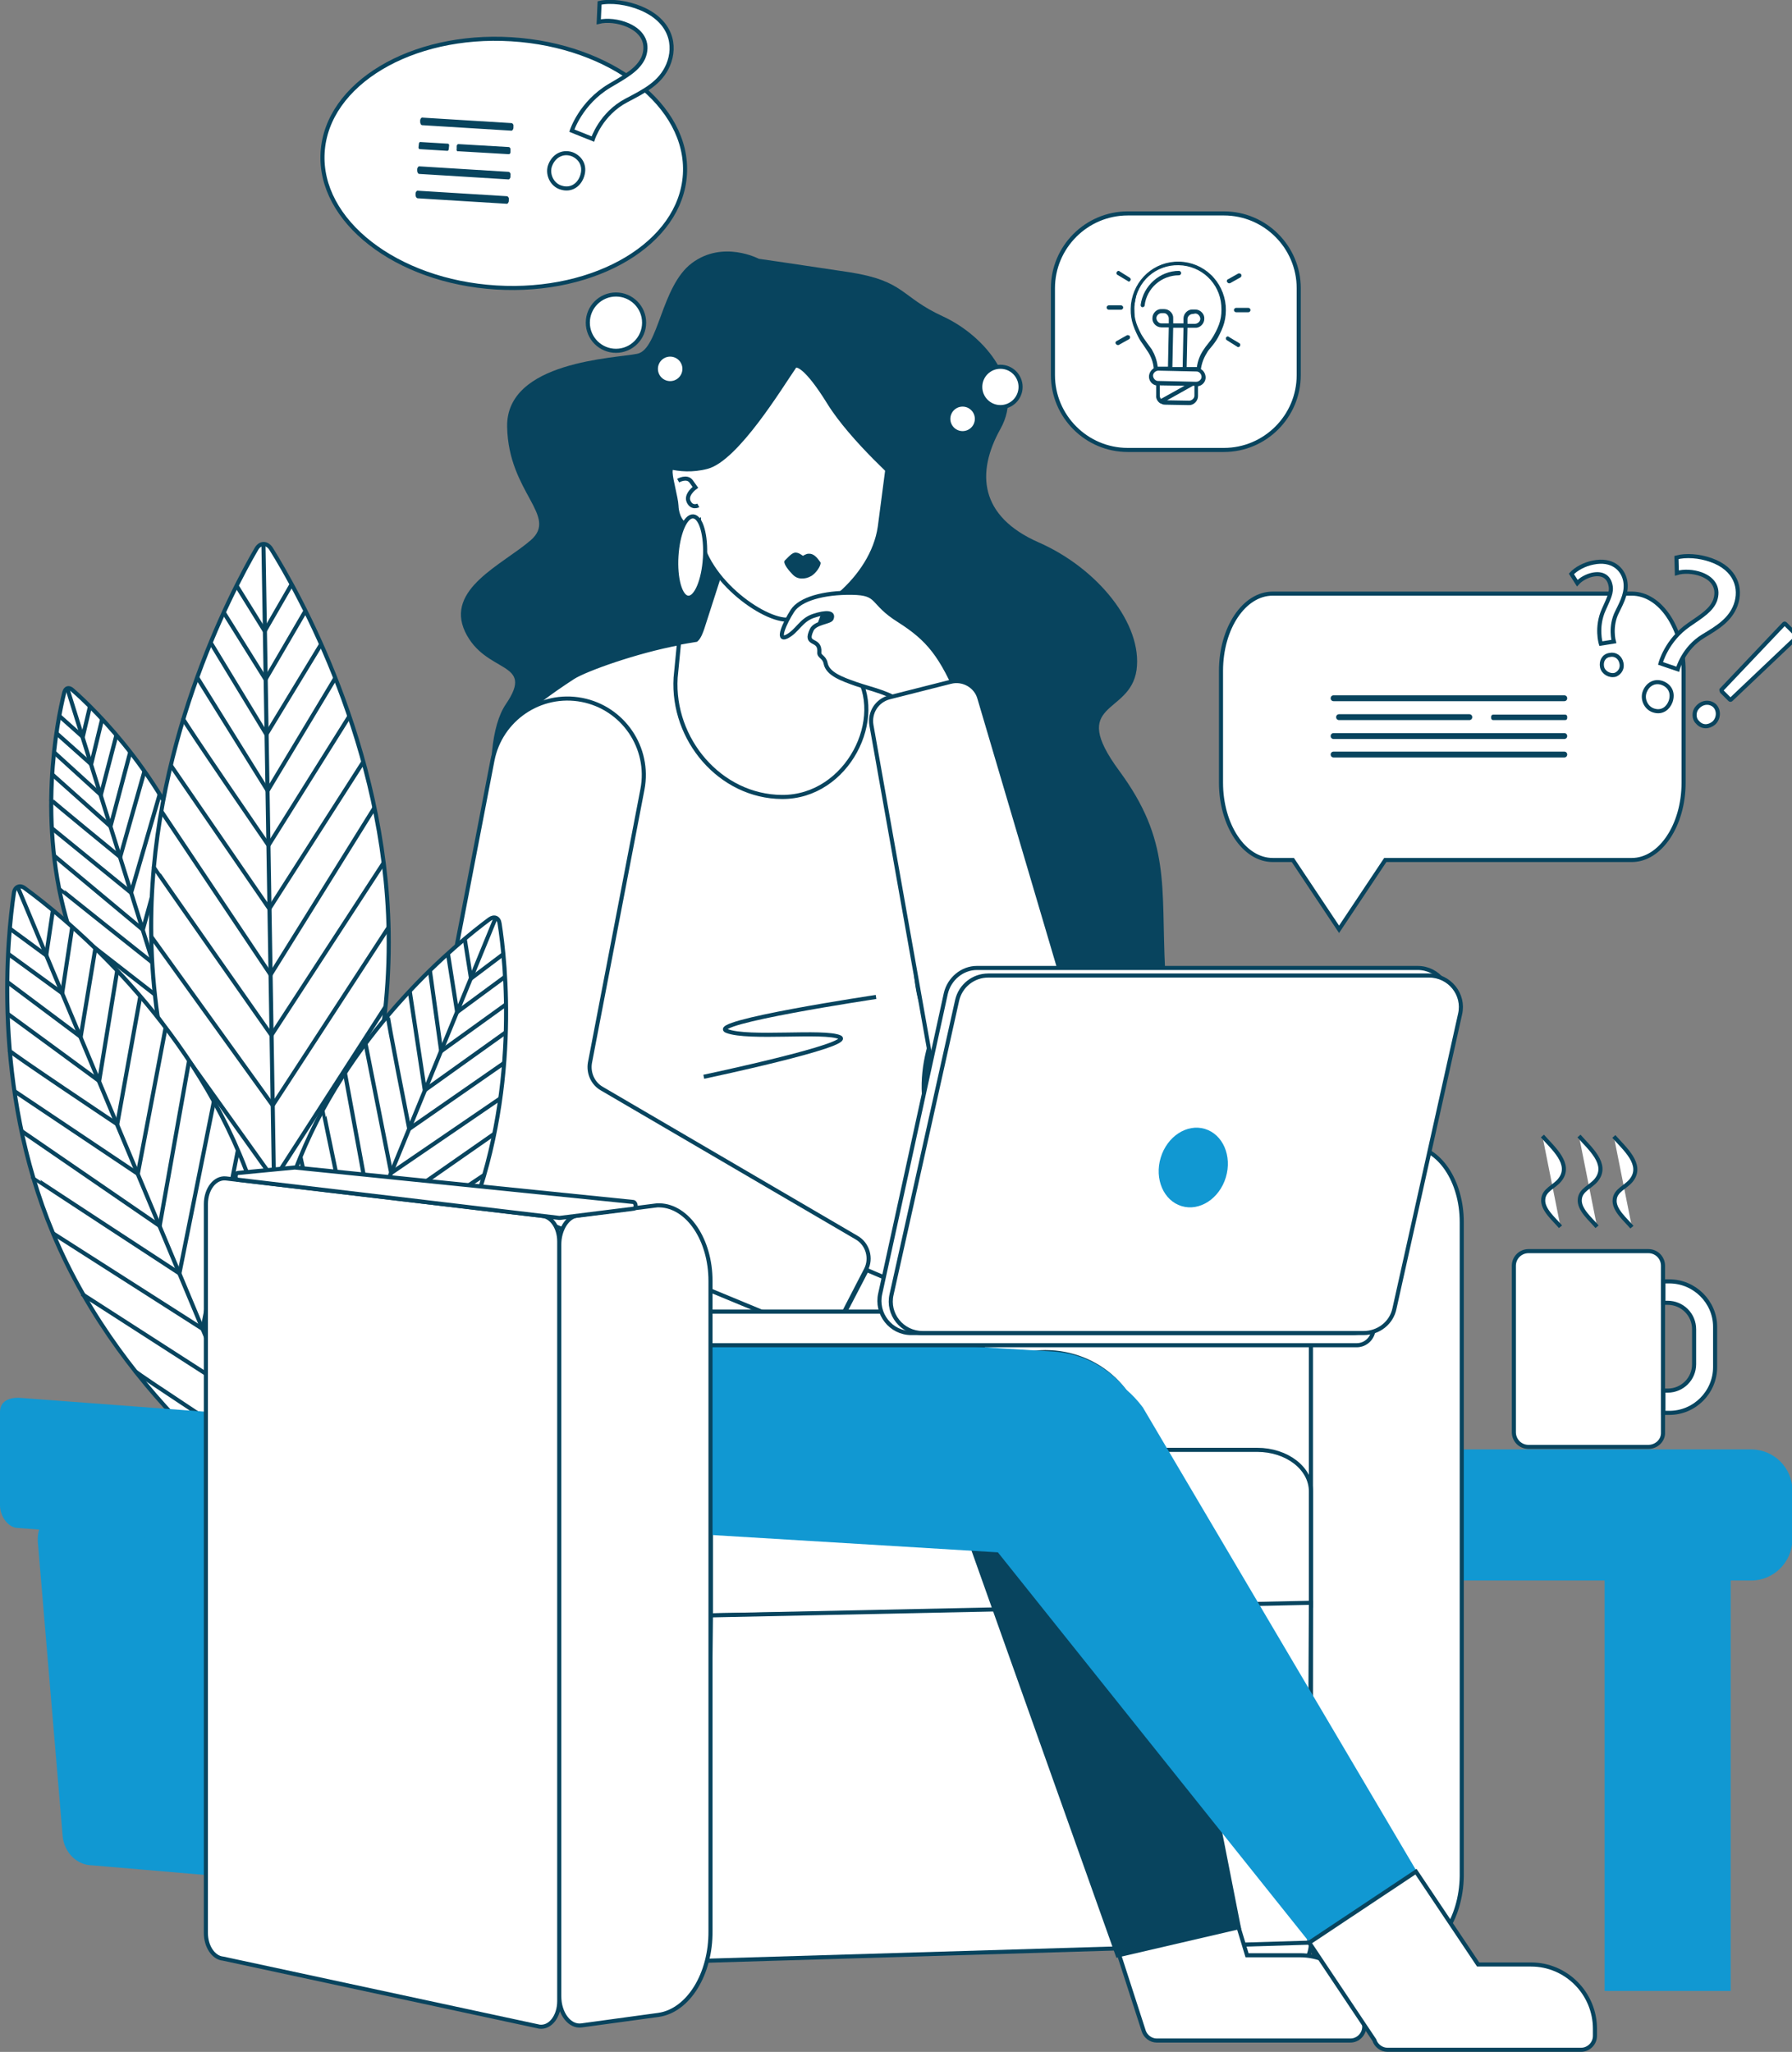 <?xml version="1.0" encoding="UTF-8"?> <!-- Generator: Adobe Illustrator 23.0.1, SVG Export Plug-In . SVG Version: 6.00 Build 0) --> <svg xmlns="http://www.w3.org/2000/svg" xmlns:xlink="http://www.w3.org/1999/xlink" id="Слой_1" x="0px" y="0px" viewBox="0 0 426.5 488.4" style="enable-background:new 0 0 426.5 488.4;" xml:space="preserve"><rect x="0" y="0" width="426.5" height="488.4" fill="#808080" stroke="none"/> <style type="text/css"> .st0{fill:#1198D2;} .st1{fill:#FFFFFF;stroke:#08445E;stroke-width:0.973;stroke-miterlimit:10;} .st2{fill:#08445E;} .st3{fill:#FFFFFF;} .st4{fill:#FFFFFF;stroke:#08445E;stroke-width:0.25;stroke-miterlimit:10;} .st5{fill:#08445E;stroke:#08445E;stroke-width:0.25;stroke-miterlimit:10;} .st6{fill:none;stroke:#08445E;stroke-width:0.973;stroke-miterlimit:10;} </style> <path class="st0" d="M416.8,376.2H308.1V345h108.7c5.4,0,9.8,4.4,9.8,9.8v11.7C426.5,371.9,422.1,376.2,416.8,376.2z"></path> <rect x="381.9" y="368.9" class="st0" width="30" height="105"></rect> <g> <path class="st1" d="M335.5,465.6l-18.3,2.5c-2.8,0.4-5.3-2.8-5.3-7V282.3c0-3.6,1.9-6.7,4.4-7l18.9-2.4c0.2,0,0.4,0,0.6,0 c6.7,0.2,12.1,8.2,12.1,18v154.7C348.1,456,342.6,464.7,335.5,465.6z"></path> <path class="st1" d="M307.3,468.5L232,452.3c-2.3-0.2-4.1-2.9-4.1-6.1V272.7c0-3.6,2.2-6.4,4.8-6.1l75.3,8.9c2.3,0.3,4,2.9,4,6.1 v180.8C312,465.9,309.9,468.7,307.3,468.5z"></path> <path class="st1" d="M329.6,272.2l-80.5-8.2H249l-13.5,1.3c-0.7,0.1-0.7,1.6,0,1.6L312,276h0.1l17.6-2.2 C330.3,273.7,330.3,272.2,329.6,272.2z"></path> </g> <path class="st1" d="M312,355v27.2l-142.8,2.3v-39.4h130C306.3,345.1,312,349.5,312,355z"></path> <polygon class="st1" points="168.3,466.7 311.6,462.4 312,381.5 169.2,384.5 "></polygon> <path class="st1" d="M309.4,465.4h-12.6l-6.7-22.1l-25.4,16.9l7.5,23.2c0.4,1.3,1.7,2.3,3.1,2.3h46.1c1.8,0,3.3-1.5,3.3-3.3v-1.7 C324.7,472.3,317.8,465.4,309.4,465.4z"></path> <path class="st2" d="M241.6,322.4L241.6,322.4c12.8-3.8,26.2,3,29.9,15.3l23.9,121.4l-29.7,6.9L225,351.6 C221.4,339.3,228.8,326.3,241.6,322.4z"></path> <path class="st2" d="M180.6,61.6c0,0-8.5-4.5-15.9,1s-7.9,20.5-13,21.6s-31.3,1.7-31,17.4s12.3,21.2,5.6,27 c-6.7,5.8-20.4,11.6-15.6,21.8c4.9,10.2,16.8,6.8,9.7,17.2c-7.1,10.4-2.6,42.2,5.8,48.9s2.1,24.9,9.2,32.3 c7.1,7.4,66.9,30.2,95.4,28.4s47.5-26.2,46.5-46.3s1.4-30.7-10.9-47.4c-12.3-16.7,2.5-13.1,4.1-24c1.5-10.9-9.2-24.2-23.3-30.4 s-14.9-16.6-9.1-27c5.9-10.5-3.5-22.1-13.7-26.8s-8.9-8.4-22.2-10.5C189,62.8,180.6,61.6,180.6,61.6z"></path> <path class="st1" d="M220.7,266.5c-3.6-17.5,5.1-23,7.3-45.5c2.1-22.5-5.1-56.5-19.1-66c-3.3-2.3-8.5-3.6-14.7-4.1l4.5-12.3 c2.2-6-1-12.8-7-15l-3.1-1.1c-6-2.2-12.8,1-15,7l-6.4,19.9c-0.3,0.9-0.8,2.3-1.5,2.9c-12.5,2-24,5.3-29.4,8.8 c-12.5,8.1-16,12.9-16,12.9s-12,133.5-10.5,138s124,8.2,124,8.2S224.3,284,220.7,266.5z"></path> <path class="st1" d="M220.7,266.6c-3.6-17.5,5.1-23,7.3-45.5c2.1-22.5-5.1-56.5-19.1-66c-1.4-0.9-3.1-1.7-5-2.3l-0.4,7.1 c7.6,10.7-1.7,29.9-17.4,29.8c-14.7-0.1-26.2-13.7-25.3-28.4l0.8-8.2c-10.2,1.9-22.2,6.2-25.2,8.1c-12.5,8.1-16,12.9-16,12.9 s-12,133.5-10.5,138s124,8.2,124,8.2S224.3,284.1,220.7,266.6z"></path> <path class="st0" d="M337.7,446.3L272,335c-1.2-1.6-2.5-3-3.9-4.2c-4.1-5.2-10.4-8.7-17.5-9.1l-110.8-6.8 c-13.4-0.8-24.9,9.4-25.7,22.8l0,0c-0.8,13.4,9.4,24.9,22.8,25.7l100.6,6.1l74.3,93L337.7,446.3z"></path> <path class="st1" d="M143.2,259.1c-2.1-1.2-3.2-3.7-2.8-6.1l12.5-65.1c1.9-9.9-4.6-19.4-14.4-21.3l0,0c-9.9-1.9-19.4,4.6-21.3,14.4 l-15.7,81.5c-0.2,0.9-0.3,1.8-0.3,2.6c-0.7,7.1,2.8,14.2,9.4,17.8c0.2,0.1,0.4,0.2,0.6,0.3l81.4,33.7c2.8,1.1,6,0,7.3-2.7l6.2-12 c1.4-2.7,0.4-6.1-2.2-7.6L143.2,259.1z"></path> <path class="st1" d="M290.6,159.7v26.6c0,10.1,5.5,18.4,12.3,18.4h4.8l11,16.5l11-16.5h58.7c6.7,0,12.3-8.2,12.3-18.4v-26.6 c0-10.1-5.5-18.4-12.3-18.4h-85.5C296.1,141.3,290.6,149.5,290.6,159.7z"></path> <ellipse transform="matrix(6.094663e-02 -0.998 0.998 6.094663e-02 73.868 156.184)" class="st1" cx="119.9" cy="38.8" rx="29.6" ry="43.2"></ellipse> <g> <path class="st2" d="M98.9,46.4v-0.3c0-0.4,0.3-0.8,0.6-0.7l21.1,1.3c0.3,0,0.6,0.4,0.5,0.8v0.3c0,0.4-0.3,0.8-0.6,0.7l-21.1-1.3 C99.2,47.2,98.9,46.9,98.9,46.4z"></path> <path class="st2" d="M99.3,40.6v-0.3c0-0.4,0.3-0.8,0.6-0.7l21.1,1.3c0.3,0,0.6,0.4,0.5,0.8V42c0,0.4-0.3,0.8-0.6,0.7l-21.1-1.3 C99.5,41.4,99.3,41,99.3,40.6z"></path> <path class="st2" d="M100,29v-0.3c0-0.4,0.3-0.8,0.6-0.7l21.1,1.3c0.3,0,0.6,0.4,0.5,0.8v0.3c0,0.4-0.3,0.8-0.6,0.7l-21.1-1.3 C100.2,29.8,100,29.4,100,29z"></path> <path class="st2" d="M108.7,35.5v-0.7c0-0.3,0.2-0.5,0.4-0.5l12,0.7c0.2,0,0.4,0.3,0.4,0.5v0.7c0,0.3-0.2,0.5-0.4,0.5l-12-0.7 C108.8,36.1,108.6,35.8,108.7,35.5z"></path> <path class="st2" d="M99.6,35.1l0.1-0.9c0-0.1,0.1-0.4,0.3-0.4l6.6,0.4c0.1,0,0.3,0.1,0.3,0.4l-0.1,0.9c0,0.1-0.1,0.4-0.3,0.4 l-6.6-0.4C99.8,35.5,99.6,35.4,99.6,35.1z"></path> </g> <ellipse transform="matrix(6.094663e-02 -0.998 0.998 6.094663e-02 53.793 330.948)" class="st2" cx="202.8" cy="136.9" rx="9.7" ry="3.4"></ellipse> <path class="st1" d="M197.6,86.5l-13.2-0.8c-8.6-0.5-16.1,6-16.6,14.6l-0.6,9.2c-0.7-0.7-1.7-1.2-2.8-1.2c-2.5-0.2-4.9,1.7-4.8,4.2 c0.1,2,1.3,5.9,1.4,7.9c0.1,2.5,1.3,4.3,2.4,4.6c1.1,0.3,2.1-0.3,2.9-0.9c-0.7,12.1,14.5,23.3,20.9,23.4c6.7,0.2,20.4-9.6,22.2-22.1 c0.8-5.9,2.9-22.3,2.9-22.3C212.8,94.5,206.2,87,197.6,86.5z"></path> <path class="st3" d="M188.9,128.6c-1,0.7-2.3-0.3-1.7-1.5"></path> <path class="st2" d="M193.1,137.1c-0.9,0.5-1.5,0.6-2.3,0.6s-1.5-0.3-2.1-0.9c-0.9-0.9-2.5-2.8-1.9-3.4c1.4-1.4,2-2.1,3-1.8 c0.5,0.1,1.3,0.7,1.3,0.7s0.8-0.5,1.3-0.5c1.2-0.1,2,0.8,2.9,2.1C195.4,134.8,194.1,136.5,193.1,137.1z"></path> <path class="st1" d="M161.4,114.4c0,0,2.1-1.2,3.1,0.2c1,1.4,1,1.4,1,1.4s-2.4,1.7-1.6,3.4c0.8,1.7,2.3,0.9,2.3,0.9"></path> <ellipse transform="matrix(6.094663e-02 -0.998 0.998 6.094663e-02 22.13 288.589)" class="st1" cx="164.4" cy="132.5" rx="9.7" ry="3.4"></ellipse> <path class="st2" d="M189.5,87.5c-3.2,4.6-13.8,22.2-21.1,24.1c-7.2,1.9-12.9-1.3-12.9-1.3s5.1-24.7,13.1-29c8-4.3,35.9-7,43.2,2.6 s5.4,29.4,4.1,30.6c-1.3,1.2-1.3,1.2-1.3,1.2s-12.2-10.7-17.7-19.6S189.5,87.5,189.5,87.5z"></path> <path class="st1" d="M202.8,141.1c6.7,0.1,4.3,2.3,11.2,6.6c6.9,4.4,10.1,8.2,14.7,19.3c3.4,8.3,11.3,50.5,12.3,68.6 c0.4,8.2-6.9,14-11.7,12.9c-12.2-2.7-11.2-16.9-11.8-25.5c-1.1-17-1.4-53.8-2.8-55.5c-2.1-2.4-7.6-3.5-11-4.7s-6.7-2.4-7.2-4.9 c-0.3-1.6-1.6-1.6-1.5-2.6c0.3-3.6-3.7-1.4-1.8-5.4c0.8-1.7,4.3-1.8,4.7-2.6c0.7-1.6-1.3-1.7-4.3-0.7s-3.8,3.6-6.3,4.9 c-2.6,1.3-0.5-3.3,1.3-6.1S196,141,202.8,141.1z"></path> <ellipse class="st1" cx="146.6" cy="76.8" rx="6.7" ry="6.7"></ellipse> <ellipse class="st1" cx="238.1" cy="92.1" rx="4.8" ry="4.8"></ellipse> <ellipse class="st1" cx="229.1" cy="99.7" rx="3.4" ry="3.4"></ellipse> <ellipse class="st1" cx="159.5" cy="87.8" rx="3.4" ry="3.4"></ellipse> <g> <path class="st1" d="M136.1,31.1c0,0,2.1-6.6,9-10.7c4.1-2.4,6.7-3.9,8-6.6c1.3-3.1,0.2-6.1-3.6-7.8c-2.3-1-5-1.3-7-0.8l0.2-4.5 c2.7-0.6,6.6-0.1,9.9,1.3c7.1,3,8.4,8.8,6.4,13.5c-1.8,4.2-5.5,6.1-9.9,8.4c-6.1,3.2-8,9.2-8,9.2L136.1,31.1z M131,39.2 c1-2.4,3.3-3.3,5.4-2.4c2.1,1,3,3.1,2,5.5c-0.8,1.9-2.6,3-4.7,2.4C131.3,44.1,130.1,41.3,131,39.2z"></path> </g> <path class="st1" d="M291.3,107.1h-22.9c-9.8,0-17.8-8-17.8-17.8V68.6c0-9.8,8-17.8,17.8-17.8h22.9c9.8,0,17.8,8,17.8,17.8v20.7 C309.1,99.1,301.1,107.1,291.3,107.1z"></path> <path class="st1" d="M244.9,272.7L244.9,272.7c-9.6,2.5-19.4-3.2-22-12.8c-0.1-0.2-0.1-0.4-0.1-0.6l-15.4-86.7 c-0.5-3,1.3-5.8,4.2-6.6l14.6-3.7c3-0.8,6.1,1,6.9,3.9l24.9,84.3C260.5,260.3,254.6,270.2,244.9,272.7z"></path> <path class="st1" d="M364.4,467.6h-12.6L337,445.5l-25.4,16.9l15.5,23.2c0.4,1.3,1.7,2.3,3.1,2.3h46.1c1.8,0,3.3-1.5,3.3-3.3v-1.7 C379.6,474.5,372.8,467.6,364.4,467.6z"></path> <g> <g> <path class="st1" d="M395.2,157.9c0,0,1.4-5.5,6.8-9.2c3.2-2.2,5.3-3.5,6.2-5.8c0.9-2.6-0.1-5-3.3-6.2c-1.9-0.7-4.2-0.8-5.8-0.3 l-0.1-3.7c2.2-0.6,5.4-0.4,8.2,0.6c6,2.1,7.3,6.8,5.9,10.7c-1.3,3.5-4.2,5.3-7.7,7.4c-4.8,2.9-6.1,7.9-6.1,7.9L395.2,157.9z M391.4,164.8c0.7-2,2.5-2.9,4.3-2.2s2.6,2.4,1.9,4.4c-0.6,1.6-2,2.6-3.7,2.2C391.9,168.8,390.8,166.6,391.4,164.8z"></path> </g> <g> <path class="st1" d="M381,153.2c0,0-1.2-3.9,0.7-8.1c1.1-2.5,2-4.1,1.6-5.8c-0.4-2-1.9-3-4.3-2.5c-1.4,0.3-2.8,1.1-3.6,2l-1.4-2.2 c1.1-1.2,3.1-2.3,5.2-2.7c4.4-0.9,7,1.4,7.6,4.3c0.5,2.6-0.6,4.8-1.9,7.4c-1.8,3.5-0.8,7.1-0.8,7.1L381,153.2z M381.3,158.8 c-0.3-1.4,0.4-2.7,1.8-2.9c1.3-0.3,2.5,0.5,2.8,1.9c0.3,1.2-0.3,2.3-1.4,2.8C383.1,161,381.6,160.1,381.3,158.8z"></path> </g> <g> <path class="st1" d="M403.9,168.5c1.1-1.4,2.9-1.6,4.1-0.6c1.2,1.1,1.1,3.1-0.1,4.2c-1.2,1-2.8,1.1-3.9-0.2 C403.1,171.1,403.1,169.4,403.9,168.5z M409.7,164.2l14.9-15.7c0.1-0.1,0.2-0.1,0.3,0l2.8,2.8c0.1,0.1,0.1,0.2,0,0.3L412,166.5 c-0.1,0.1-0.2,0.1-0.3,0l-1.9-1.9C409.7,164.4,409.7,164.3,409.7,164.2z"></path> </g> <g> <path class="st2" d="M372.3,180.3h-54.9c-0.4,0-0.7-0.3-0.7-0.7l0,0c0-0.4,0.3-0.7,0.7-0.7h54.9c0.4,0,0.7,0.3,0.7,0.7l0,0 C373,180,372.7,180.3,372.3,180.3z"></path> <path class="st2" d="M372.3,175.9h-54.9c-0.4,0-0.7-0.3-0.7-0.7l0,0c0-0.4,0.3-0.7,0.7-0.7h54.9c0.4,0,0.7,0.3,0.7,0.7l0,0 C373,175.6,372.7,175.9,372.3,175.9z"></path> <path class="st2" d="M372.3,166.9h-54.9c-0.4,0-0.7-0.3-0.7-0.7l0,0c0-0.4,0.3-0.7,0.7-0.7h54.9c0.4,0,0.7,0.3,0.7,0.7l0,0 C373,166.6,372.7,166.9,372.3,166.9z"></path> <path class="st2" d="M349.7,171.4h-31c-0.4,0-0.7-0.3-0.7-0.7l0,0c0-0.4,0.3-0.7,0.7-0.7h31c0.4,0,0.7,0.3,0.7,0.7l0,0 C350.4,171.1,350.1,171.4,349.7,171.4z"></path> <path class="st2" d="M372.5,171.4h-17.1c-0.3,0-0.5-0.2-0.5-0.5v-0.3c0-0.3,0.2-0.5,0.5-0.5h17.1c0.3,0,0.5,0.2,0.5,0.5v0.3 C373,171.2,372.8,171.4,372.5,171.4z"></path> </g> </g> <g> <polygon class="st4" points="270.4,77.8 272.1,81.3 274.2,84.4 274.7,86.1 275.2,87.9 274.1,88.8 273.9,90.1 274.6,90.8 275.7,91.1 275.6,94.3 276.3,95.5 277.3,95.7 283.6,95.9 284.6,94.8 284.9,93.1 284.8,91.4 285.7,91 286.6,89.9 286.4,88.9 285.3,88.1 285.8,85.8 287.1,83.2 289.6,79.7 291,77.2 291.3,72.7 290.3,68.7 288.4,65.8 285.3,63.8 282.3,62.7 278.5,62.9 274.9,64.2 272,66.6 270.4,69.6 269.8,72.9 269.9,75.9 "></polygon> <g> <path class="st5" d="M277.3,96.2c-0.4,0-0.7-0.1-1-0.3l0,0l0,0c0,0,0,0-0.1,0c-0.6-0.4-1-1.1-0.9-1.8v-2.5h-0.2 c-0.8-0.2-1.4-0.9-1.5-1.7c-0.1-0.8,0.3-1.6,1-2.1l0.1-0.1v-0.1c-0.1-1.3-0.6-2.7-1.3-3.8c-0.3-0.5-0.7-1-1-1.5 c-0.5-0.7-1-1.4-1.4-2.2c-1.3-2.6-2-4.6-1.7-7.7c0.7-5.8,5.5-10.1,11.3-10l0,0c5.8,0.1,10.5,4.6,11,10.4c0.2,3.1-0.5,5-1.9,7.6 c-0.4,0.7-0.9,1.4-1.5,2.1c-0.4,0.5-0.8,0.9-1.1,1.5c-0.7,1.1-1.2,2.4-1.4,3.8v0.1l0.1,0.1c0.7,0.4,1.1,1.3,1,2.1 c-0.1,0.8-0.7,1.5-1.6,1.7H285v2.5c0,1.1-1,2.1-2.1,2L277.3,96.2z M277.3,95.4l5.7,0.1c0.7,0,1.4-0.6,1.4-1.3v-2.5h-0.5 L277.3,95.4z M275.9,94.1c0,0.3,0.1,0.7,0.3,0.9l0.1,0.1l6.1-3.4l-6.5-0.1V94.1z M275.7,88.1c-0.7,0-1.4,0.6-1.4,1.3 c0,0.7,0.6,1.4,1.3,1.4l9.1,0.2c0.7,0,1.4-0.6,1.4-1.3c0-0.7-0.6-1.4-1.3-1.4L275.7,88.1z M282.3,87.5h2.7v-0.2 c0.2-1.4,0.7-2.7,1.5-3.9c0.3-0.5,0.7-1,1.1-1.5c0.5-0.6,1-1.3,1.4-2c1.4-2.5,2-4.3,1.8-7.2c-0.4-5.4-4.8-9.6-10.3-9.7 c-5.5-0.1-10,3.9-10.6,9.4c-0.3,2.9,0.3,4.7,1.6,7.2c0.4,0.7,0.9,1.4,1.4,2.1c0.4,0.5,0.7,1,1.1,1.5c0.7,1.2,1.2,2.5,1.4,4v0.2 h2.7l0.2-9.6h-1.9c-1.1,0-2.1-1-2-2.1c0-1.1,1-2.1,2.1-2h0.6c1.1,0,2.1,1,2,2.1v1.3h2.7v-1.3c0-1.1,1-2.1,2.1-2h0.6 c1.1,0,2.1,1,2,2.1c0,1.1-1,2.1-2.1,2h-1.9L282.3,87.5z M278.9,87.5h2.7l0.2-9.6h-2.7L278.9,87.5z M283.9,74.6 c-0.7,0-1.4,0.6-1.4,1.3v1.3h1.9c0.7,0,1.4-0.6,1.4-1.3c0-0.7-0.6-1.4-1.3-1.4L283.9,74.6z M276.5,74.4c-0.7,0-1.4,0.6-1.4,1.3 c0,0.7,0.6,1.4,1.3,1.4h1.9v-1.3c0-0.7-0.6-1.4-1.3-1.4H276.5z"></path> <path class="st5" d="M271.9,73c-0.2,0-0.3-0.2-0.3-0.4c0.6-4.5,4.5-8,9-8c0.2,0,0.4,0.2,0.4,0.4c0,0.2-0.2,0.4-0.4,0.4 c-4.2,0-7.8,3.1-8.3,7.3C272.3,72.8,272.2,73,271.9,73L271.9,73z"></path> <path class="st5" d="M263.9,73.6c-0.2,0-0.4-0.2-0.4-0.4s0.2-0.4,0.4-0.4h2.9c0.2,0,0.4,0.2,0.4,0.4s-0.2,0.4-0.4,0.4H263.9z"></path> <path class="st5" d="M266,82c-0.1,0-0.1,0-0.2-0.1s-0.2-0.2-0.2-0.3s0.1-0.3,0.2-0.3l2.5-1.4c0.1,0,0.1,0,0.2,0s0.3,0.1,0.3,0.2 c0.1,0.2,0,0.4-0.1,0.5l-2.5,1.4C266.1,82,266.1,82,266,82L266,82z"></path> <path class="st5" d="M294.7,82.5c-0.1,0-0.1,0-0.2-0.1l-2.4-1.5c-0.1-0.1-0.1-0.1-0.2-0.2c0-0.1,0-0.2,0-0.3 c0.1-0.1,0.2-0.2,0.3-0.2c0.1,0,0.1,0,0.2,0.1l2.5,1.5c0.2,0.1,0.2,0.3,0.1,0.5C295,82.4,294.8,82.5,294.7,82.5L294.7,82.5z"></path> <path class="st5" d="M294.2,74.2c-0.2,0-0.4-0.2-0.4-0.4s0.2-0.4,0.4-0.4h2.9c0.2,0,0.4,0.2,0.4,0.4c0,0.2-0.2,0.4-0.4,0.4H294.2z "></path> <path class="st5" d="M292.5,67.3c-0.1,0-0.1,0-0.2-0.1s-0.2-0.2-0.2-0.3s0.1-0.3,0.2-0.3l2.5-1.4c0.1,0,0.1,0,0.2,0 s0.3,0.1,0.3,0.2c0.1,0.2,0,0.4-0.1,0.5l-2.5,1.4C292.6,67.3,292.6,67.3,292.5,67.3L292.5,67.3z"></path> <path class="st5" d="M268.7,66.9c-0.1,0-0.1,0-0.2-0.1l-2.5-1.5c-0.2-0.1-0.2-0.3-0.1-0.5c0.1-0.1,0.2-0.2,0.3-0.2 c0.1,0,0.1,0,0.2,0.1l2.4,1.5c0.1,0.1,0.2,0.2,0.2,0.3C269,66.6,268.9,66.8,268.7,66.9C268.9,66.8,268.8,66.9,268.7,66.9z"></path> </g> </g> <path class="st1" d="M208.5,237.3c0,0-40.7,6.1-35.5,8.1c5.1,2,23.2-0.2,26.9,1.5c3.6,1.8-32.4,9.4-32.4,9.4"></path> <polygon class="st1" points="206.3,302.3 230.3,312.5 201,312.5 "></polygon> <g> <path class="st1" d="M322.9,320.2h-155c-2.2,0-4-1.8-4-4l0,0c0-2.2,1.8-4,4-4h155c2.2,0,4,1.8,4,4l0,0 C326.9,318.4,325.1,320.2,322.9,320.2z"></path> <path class="st1" d="M321.9,317.3h-105c-4.9,0-8.5-4.6-7.4-9.4l15.6-71.4c0.8-3.5,3.9-6.1,7.4-6.1h104.9c4.9,0,8.5,4.6,7.4,9.4 l-15.6,71.4C328.5,314.8,325.4,317.3,321.9,317.3z"></path> <path class="st1" d="M324.5,317.3H219.6c-4.9,0-8.5-4.5-7.4-9.2l15.6-70c0.8-3.5,3.9-5.9,7.4-5.9h104.9c4.9,0,8.5,4.5,7.4,9.2 l-15.6,70C331.2,314.9,328.1,317.3,324.5,317.3z"></path> </g> <g> <g> <path class="st1" d="M48.1,210.9c9.1,29.2,0.7,57.9,0.7,57.9s-23.2-18.8-32.4-48c-7.7-24.8-2.8-49.2-1.1-56 c0.3-1.1,1.1-1.3,1.9-0.6C22.5,168.8,40.4,186.1,48.1,210.9z"></path> <line class="st6" x1="48.8" y1="268.8" x2="16" y2="163.8"></line> <polyline class="st6" points="14.1,170.4 19.7,175.4 21.4,168.2 "></polyline> <polyline class="st6" points="13.4,174.5 21.7,181.9 24.3,171.2 "></polyline> <polyline class="st6" points="12.9,179.1 24,189.2 27.7,175 "></polyline> <polyline class="st6" points="12.4,184.3 26.3,196.7 31,179 "></polyline> <path class="st6" d="M12.2,190.4c0,0.2,16.4,13.6,16.4,13.6l5.8-20.5"></path> <polyline class="st6" points="12.3,197.1 31.2,212.5 38,189.1 "></polyline> <polyline class="st6" points="12.9,203.7 34,221.3 41.3,194.8 "></polyline> <path class="st6" d="M14.1,211.4c0,0.1,22.4,17.9,22.4,17.9l8.3-27.5"></path> <polyline class="st6" points="16.4,220.8 39.4,238.7 47.9,210.2 "></polyline> <polyline class="st6" points="20.2,231.2 42.5,248.6 50.6,221.1 "></polyline> <path class="st6" d="M27.8,244.6c0.3,0.4,17.9,14.6,17.9,14.6l6.5-24.5"></path> </g> <g> <path class="st1" d="M92.5,221.9c0.9,52.2-26.7,95-26.7,95s-29-41.9-29.8-94c-0.8-44.4,19-81.9,25-92.2c0.9-1.6,2.5-1.6,3.5-0.1 C70.8,140.7,91.8,177.6,92.5,221.9z"></path> <line class="st6" x1="65.8" y1="316.9" x2="62.7" y2="129.4"></line> <polyline class="st6" points="56.3,139.4 63,150.2 69.4,139.1 "></polyline> <polyline class="st6" points="53.2,145.7 63.2,161.7 72.7,145.4 "></polyline> <polyline class="st6" points="50.1,152.9 63.4,174.8 76.4,153.4 "></polyline> <polyline class="st6" points="46.9,161.2 63.7,188.2 79.8,161.4 "></polyline> <path class="st6" d="M43.6,171.1c-0.1,0.4,20.3,30.1,20.3,30.1l19.3-30.8"></path> <polyline class="st6" points="40.6,182.1 64.1,216.3 86.5,181.3 "></polyline> <polyline class="st6" points="38.4,193.1 64.4,232 89.1,192.3 "></polyline> <path class="st6" d="M36.6,206.3c0,0.2,28,40.1,28,40.1l26.7-41"></path> <polyline class="st6" points="35.9,222.8 64.9,263.1 92.5,220.7 "></polyline> <polyline class="st6" points="37.2,241.6 65.2,280.8 91.7,239.7 "></polyline> <path class="st6" d="M43.1,267.2c0.2,0.8,22.3,32.4,22.3,32.4l22.4-37"></path> </g> <g> <path class="st1" d="M111.1,291.6c-15,36.6-47,58.1-47,58.1s-7.6-37.8,7.4-74.3c12.7-31,37.7-51.2,45-56.6c1.1-0.8,2.2-0.4,2.4,1 C120.3,228.6,123.9,260.5,111.1,291.6z"></path> <line class="st6" x1="64.2" y1="349.6" x2="118" y2="218.4"></line> <polyline class="st6" points="110.6,223.4 112.1,232.9 119.8,227.1 "></polyline> <polyline class="st6" points="106.6,226.9 108.8,240.9 120.2,232.5 "></polyline> <polyline class="st6" points="102.3,230.9 105,250.2 120.4,239.1 "></polyline> <polyline class="st6" points="97.5,235.8 101.1,259.5 120.4,245.7 "></polyline> <path class="st6" d="M92.3,241.7c-0.2,0.2,5.1,27,5.1,27L120,253"></path> <polyline class="st6" points="87,248.4 93.1,279.2 119,261.5 "></polyline> <polyline class="st6" points="82.1,255.4 88.5,290.2 117.6,269.9 "></polyline> <path class="st6" d="M76.9,264c-0.1,0.1,7.5,36.2,7.5,36.2l30.8-20.5"></path> <polyline class="st6" points="71.5,275.3 79.6,312 111.5,290.7 "></polyline> <polyline class="st6" points="66.7,288.8 74.5,324.4 105.3,303.7 "></polyline> <path class="st6" d="M63.2,308.3c-0.1,0.6,5.8,29.2,5.8,29.2l26.6-19.1"></path> </g> <g> <path class="st1" d="M57.1,274.9c17.2,41.1,8.8,83.7,8.8,83.7s-36.2-24-53.3-65.1C-2,258.6,1.8,222.7,3.3,212.6 c0.2-1.6,1.5-2.1,2.7-1.1C14.2,217.5,42.5,240,57.1,274.9z"></path> <line class="st6" x1="65.9" y1="358.6" x2="4.2" y2="211.1"></line> <polyline class="st6" points="2.3,221 11,227.4 12.6,216.6 "></polyline> <polyline class="st6" points="1.9,227 14.8,236.4 17.2,220.6 "></polyline> <polyline class="st6" points="1.7,233.7 19.2,246.8 22.7,225.7 "></polyline> <polyline class="st6" points="1.8,241.3 23.6,257.3 27.9,231 "></polyline> <path class="st6" d="M2.3,250.1c0,0.4,25.6,17.5,25.6,17.5l5.5-30.5"></path> <polyline class="st6" points="3.4,259.7 32.8,279.4 39.4,244.7 "></polyline> <polyline class="st6" points="5.1,269.2 38,291.8 45,252.5 "></polyline> <path class="st6" d="M7.8,280.2c0,0.1,34.9,22.9,34.9,22.9l8.2-40.9"></path> <polyline class="st6" points="12.5,293.5 48.2,316.3 56.6,273.9 "></polyline> <polyline class="st6" points="19.5,308 54,330.2 62.1,289.3 "></polyline> <path class="st6" d="M32.2,326.4C32.6,327,60.1,345,60.1,345l6-36.4"></path> </g> <path class="st0" d="M98.1,450.5L22,444c-3.7,0-6.8-3.1-7.1-7.1L9,367c-0.3-4.5,2.9-8.4,7.1-8.4h82c3.9,0,7.1,3.5,7.1,7.8v76.4 C105.2,447,102,450.5,98.1,450.5z"></path> <path class="st0" d="M97.9,370.7l-93.6-7c-2.4,0-4.3-2.9-4.3-5.3v-22.3c0-2.5,2-3.4,4.4-3.4l93.5,7c4,0,7.3,3.3,7.3,7.3v16.4 C105.2,367.4,102,370.7,97.9,370.7z"></path> </g> <path class="st1" d="M156.7,479.6l-18.3,2.5c-2.8,0.4-5.3-2.8-5.3-7V296.3c0-3.6,1.9-6.7,4.4-7l18.9-2.4c0.2,0,0.4,0,0.6,0 c6.7,0.2,12.1,8.2,12.1,18v154.7C169.2,469.9,163.8,478.6,156.7,479.6z"></path> <path class="st1" d="M128.4,482.4l-75.3-16.2c-2.3-0.2-4.1-2.9-4.1-6.1V286.6c0-3.6,2.2-6.4,4.8-6.1l75.3,8.9c2.3,0.3,4,2.9,4,6.1 v180.8C133.1,479.9,131,482.7,128.4,482.4z"></path> <path class="st1" d="M150.7,286.1l-80.5-8.2h-0.1l-13.5,1.3c-0.7,0.1-0.7,1.6,0,1.6l76.5,9.1h0.1l17.6-2.2 C151.5,287.6,151.4,286.2,150.7,286.1z"></path> <ellipse transform="matrix(0.289 -0.957 0.957 0.289 -64.054 469.468)" class="st0" cx="284.1" cy="277.9" rx="9.6" ry="8.1"></ellipse> <path class="st1" d="M392.3,344.4h-28.5c-2,0-3.5-1.6-3.5-3.5v-39.6c0-2,1.6-3.5,3.5-3.5h28.5c2,0,3.5,1.6,3.5,3.5v39.6 C395.9,342.8,394.3,344.4,392.3,344.4z"></path> <g> <path class="st1" d="M375.8,270.4c2.4,2.8,7.2,6.7,4.1,10.5c-1.3,1.6-3.7,2.3-3.9,4.5c-0.3,2.5,2.7,4.9,4.1,6.6"></path> <path class="st1" d="M367.1,270.4c2.4,2.8,7.2,6.7,4.1,10.5c-1.3,1.6-3.7,2.3-3.9,4.5c-0.3,2.5,2.7,4.9,4.1,6.6"></path> <path class="st1" d="M384.1,270.5c2.4,2.8,7.2,6.7,4.1,10.5c-1.3,1.6-3.7,2.3-3.9,4.5c-0.3,2.5,2.7,4.9,4.1,6.6"></path> </g> <path class="st1" d="M397.3,305h-1.4v5.1h1c3.5,0,6.3,2.8,6.3,6.3v8.3c0,3.5-2.8,6.3-6.3,6.3h-1v5.3h1.4c6,0,10.9-4.9,10.9-10.9 v-9.6C408.2,309.9,403.3,305,397.3,305z"></path> </svg> 